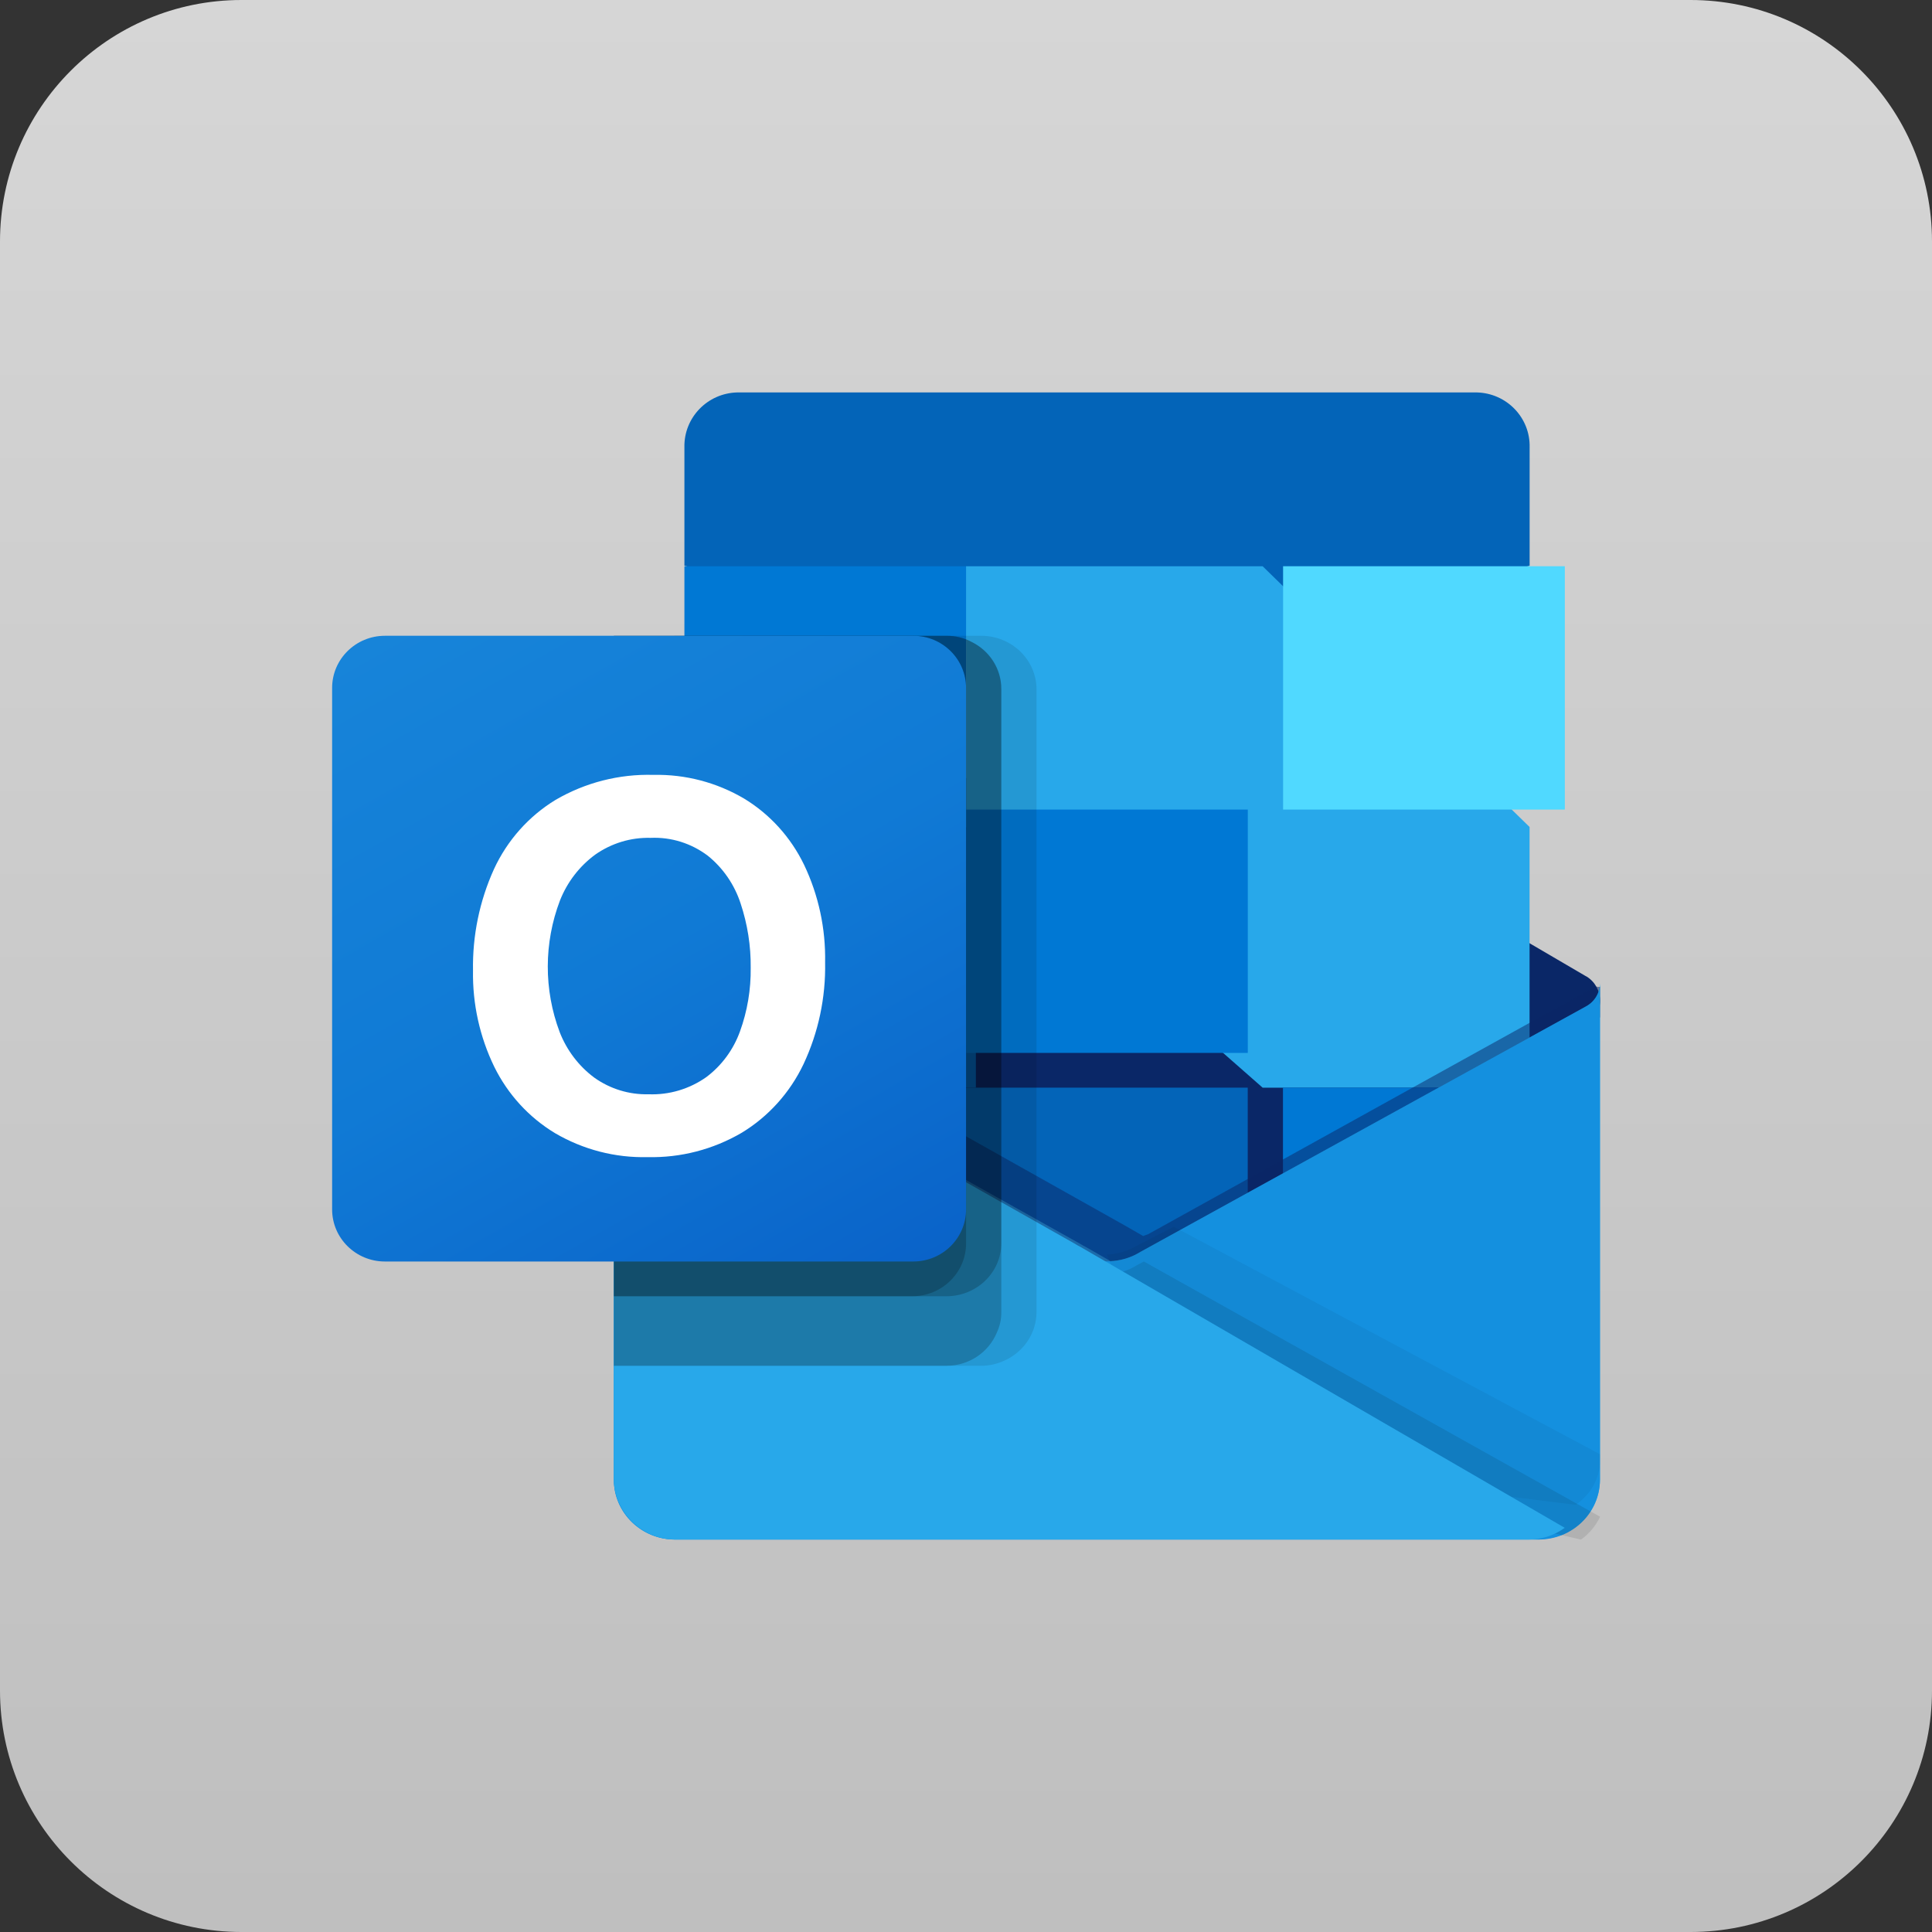<svg width="64" height="64" viewBox="0 0 64 64" fill="none" xmlns="http://www.w3.org/2000/svg">
<rect x="0" y="0" width="64" height="64" fill="#333333" stroke="none"/>
<path d="M0 8C0 3.582 3.582 0 8 0H56C60.418 0 64 3.582 64 8V56C64 60.418 60.418 64 56 64H8C3.582 64 0 60.418 0 56V8Z" fill="url(#paint0_linear_7534_12412)" fill-opacity="0.8"/>
<g clip-path="url(#clip0_7534_12412)">
<path d="M53.003 33.15C53.005 32.821 52.833 32.515 52.549 32.343H52.544L52.526 32.333L37.773 23.698C37.709 23.656 37.643 23.617 37.575 23.582C37.005 23.291 36.329 23.291 35.759 23.582C35.691 23.617 35.625 23.656 35.561 23.698L20.808 32.333L20.79 32.343C20.339 32.62 20.201 33.206 20.481 33.652C20.564 33.783 20.677 33.892 20.813 33.971L35.566 42.605C35.63 42.647 35.696 42.686 35.764 42.722C36.334 43.012 37.01 43.012 37.58 42.722C37.648 42.686 37.714 42.647 37.778 42.605L52.531 33.971C52.826 33.801 53.006 33.487 53.003 33.15Z" fill="#0A2767"/>
<path d="M22.887 27.456H32.327V36.03H22.887V27.456ZM50.671 18.74V14.818C50.694 13.837 49.911 13.024 48.921 13H24.423C23.433 13.024 22.65 13.837 22.672 14.818V18.74L37.155 22.567L50.671 18.74Z" fill="#0364B8"/>
<path d="M22.672 18.758H32.005V26.818H22.672V18.758Z" fill="#0078D4"/>
<path d="M41.827 18.758H32.002V27.395L41.827 36.031H50.669V27.395L41.827 18.758Z" fill="#28A8EA"/>
<path d="M32.002 26.818H41.335V34.879H32.002V26.818Z" fill="#0078D4"/>
<path d="M32 36.03H41.333V44.09H32V36.03Z" fill="#0364B8"/>
<path d="M22.668 36.03H32.001V44.09H22.668V36.03Z" fill="#14447D"/>
<path d="M42.5 36.029H51.833V44.089H42.5V36.029Z" fill="#0078D4"/>
<path d="M52.547 33.334L52.529 33.344L37.779 41.47C37.715 41.509 37.649 41.546 37.581 41.579C37.331 41.696 37.058 41.762 36.781 41.773L35.975 41.311C35.907 41.278 35.841 41.24 35.777 41.2L20.83 32.843H20.823L20.334 32.575V49.025C20.342 50.123 21.256 51.006 22.376 50.999H50.99C51.007 50.999 51.022 50.992 51.04 50.992C51.276 50.977 51.51 50.929 51.733 50.85C51.829 50.81 51.922 50.763 52.011 50.709C52.077 50.672 52.191 50.591 52.191 50.591C52.698 50.224 52.998 49.643 53.001 49.025V32.575C53 32.89 52.827 33.18 52.547 33.334Z" fill="url(#paint1_linear_7534_12412)"/>
<path opacity="0.5" d="M53.003 32.693V33.701L37.673 44.091L21.802 33.032C21.802 33.027 21.798 33.023 21.792 33.023L20.336 32.16V31.434L20.936 31.424L22.205 32.141L22.235 32.151L22.343 32.219C22.343 32.219 37.26 40.597 37.299 40.617L37.87 40.946C37.919 40.926 37.968 40.907 38.027 40.888C38.057 40.868 52.835 32.684 52.835 32.684L53.003 32.693Z" fill="#0A2767"/>
<path d="M52.547 33.334L52.529 33.345L37.779 41.471C37.715 41.51 37.649 41.547 37.581 41.58C37.008 41.854 36.338 41.854 35.766 41.58C35.698 41.547 35.632 41.511 35.568 41.471L20.818 33.345L20.8 33.334C20.515 33.183 20.337 32.892 20.334 32.575V49.025C20.341 50.122 21.255 51.006 22.375 50.999C22.375 50.999 22.375 50.999 22.375 50.999H50.959C52.08 51.006 52.993 50.123 53.001 49.025C53.001 49.025 53.001 49.025 53.001 49.025V32.575C53 32.89 52.827 33.18 52.547 33.334Z" fill="#1490DF"/>
<path opacity="0.1" d="M37.892 41.789L37.667 41.909C37.602 41.949 37.534 41.986 37.465 42.019C37.217 42.135 36.947 42.203 36.672 42.22L42.393 48.698L52.373 51.001C52.646 50.803 52.863 50.543 53.005 50.244L37.892 41.789Z" fill="black"/>
<path opacity="0.05" d="M38.884 40.637L37.654 41.269C37.589 41.307 37.523 41.341 37.454 41.373C37.209 41.483 36.943 41.547 36.67 41.562L39.32 48.243L52.197 49.849C52.704 49.501 53.003 48.955 53.003 48.375V48.175L38.884 40.637Z" fill="black"/>
<path d="M22.381 50.999H50.625C51.059 51.002 51.483 50.866 51.834 50.611L35.805 41.313C35.738 41.28 35.672 41.242 35.609 41.202L20.824 32.845H20.817L20.334 32.575V48.969C20.333 50.089 21.249 50.998 22.381 50.999Z" fill="#28A8EA"/>
<path opacity="0.1" d="M34.336 22.834V43.464C34.334 44.187 33.879 44.837 33.186 45.108C32.971 45.197 32.74 45.243 32.506 45.243H20.336V22.029H22.336V21.061H32.506C33.516 21.065 34.334 21.857 34.336 22.834Z" fill="black"/>
<path opacity="0.2" d="M33.169 22.835V43.467C33.172 43.7 33.121 43.931 33.021 44.144C32.747 44.806 32.092 45.24 31.363 45.243H20.336V21.062H31.363C31.649 21.059 31.931 21.129 32.182 21.265C32.787 21.564 33.169 22.171 33.169 22.835Z" fill="black"/>
<path opacity="0.2" d="M33.169 22.805V41.193C33.164 42.153 32.36 42.932 31.363 42.94H20.336V21.062H31.363C31.649 21.059 31.931 21.128 32.182 21.261C32.787 21.555 33.169 22.152 33.169 22.805Z" fill="black"/>
<path opacity="0.2" d="M32.003 22.805V41.193C32.002 42.155 31.207 42.936 30.223 42.94H20.336V21.061H30.223C31.207 21.062 32.003 21.842 32.003 22.804C32.003 22.805 32.003 22.805 32.003 22.805Z" fill="black"/>
<path d="M12.752 21.061H30.252C31.219 21.061 32.002 21.835 32.002 22.788V40.062C32.002 41.016 31.219 41.789 30.252 41.789H12.752C11.785 41.789 11.002 41.016 11.002 40.062V22.788C11.002 21.835 11.785 21.061 12.752 21.061Z" fill="url(#paint2_linear_7534_12412)"/>
<path d="M16.362 28.794C16.803 27.838 17.514 27.039 18.404 26.497C19.39 25.922 20.513 25.636 21.648 25.669C22.701 25.646 23.739 25.918 24.651 26.455C25.507 26.975 26.197 27.738 26.637 28.649C27.116 29.654 27.354 30.76 27.333 31.877C27.356 33.044 27.111 34.201 26.616 35.254C26.166 36.198 25.455 36.988 24.569 37.525C23.622 38.078 22.545 38.357 21.454 38.331C20.379 38.358 19.318 38.083 18.386 37.537C17.522 37.016 16.823 36.253 16.373 35.338C15.892 34.348 15.65 33.254 15.669 32.149C15.649 30.992 15.886 29.845 16.362 28.794ZM18.539 34.187C18.774 34.791 19.172 35.316 19.688 35.699C20.212 36.072 20.841 36.265 21.482 36.249C22.164 36.276 22.836 36.077 23.397 35.681C23.906 35.299 24.294 34.773 24.512 34.169C24.757 33.495 24.877 32.78 24.868 32.061C24.876 31.335 24.762 30.613 24.533 29.926C24.33 29.305 23.955 28.758 23.452 28.351C22.905 27.936 22.235 27.725 21.554 27.755C20.899 27.737 20.257 27.932 19.718 28.31C19.194 28.695 18.788 29.223 18.548 29.834C18.015 31.235 18.012 32.787 18.54 34.189L18.539 34.187Z" fill="white"/>
<path d="M42.504 18.757H51.837V26.818H42.504V18.757Z" fill="#50D9FF"/>
</g>
<defs>
<linearGradient id="paint0_linear_7534_12412" x1="32" y1="0" x2="32" y2="64" gradientUnits="userSpaceOnUse">
<stop stop-color="white"/>
<stop offset="1" stop-color="#E2E2E2"/>
</linearGradient>
<linearGradient id="paint1_linear_7534_12412" x1="36.667" y1="32.575" x2="36.667" y2="50.999" gradientUnits="userSpaceOnUse">
<stop stop-color="#35B8F1"/>
<stop offset="1" stop-color="#28A8EA"/>
</linearGradient>
<linearGradient id="paint2_linear_7534_12412" x1="14.65" y1="19.712" x2="28.087" y2="43.29" gradientUnits="userSpaceOnUse">
<stop stop-color="#1784D9"/>
<stop offset="0.5" stop-color="#107AD5"/>
<stop offset="1" stop-color="#0A63C9"/>
</linearGradient>
<clipPath id="clip0_7534_12412">
<rect width="42" height="38" fill="white" transform="translate(11 13)"/>
</clipPath>
</defs>
</svg>
